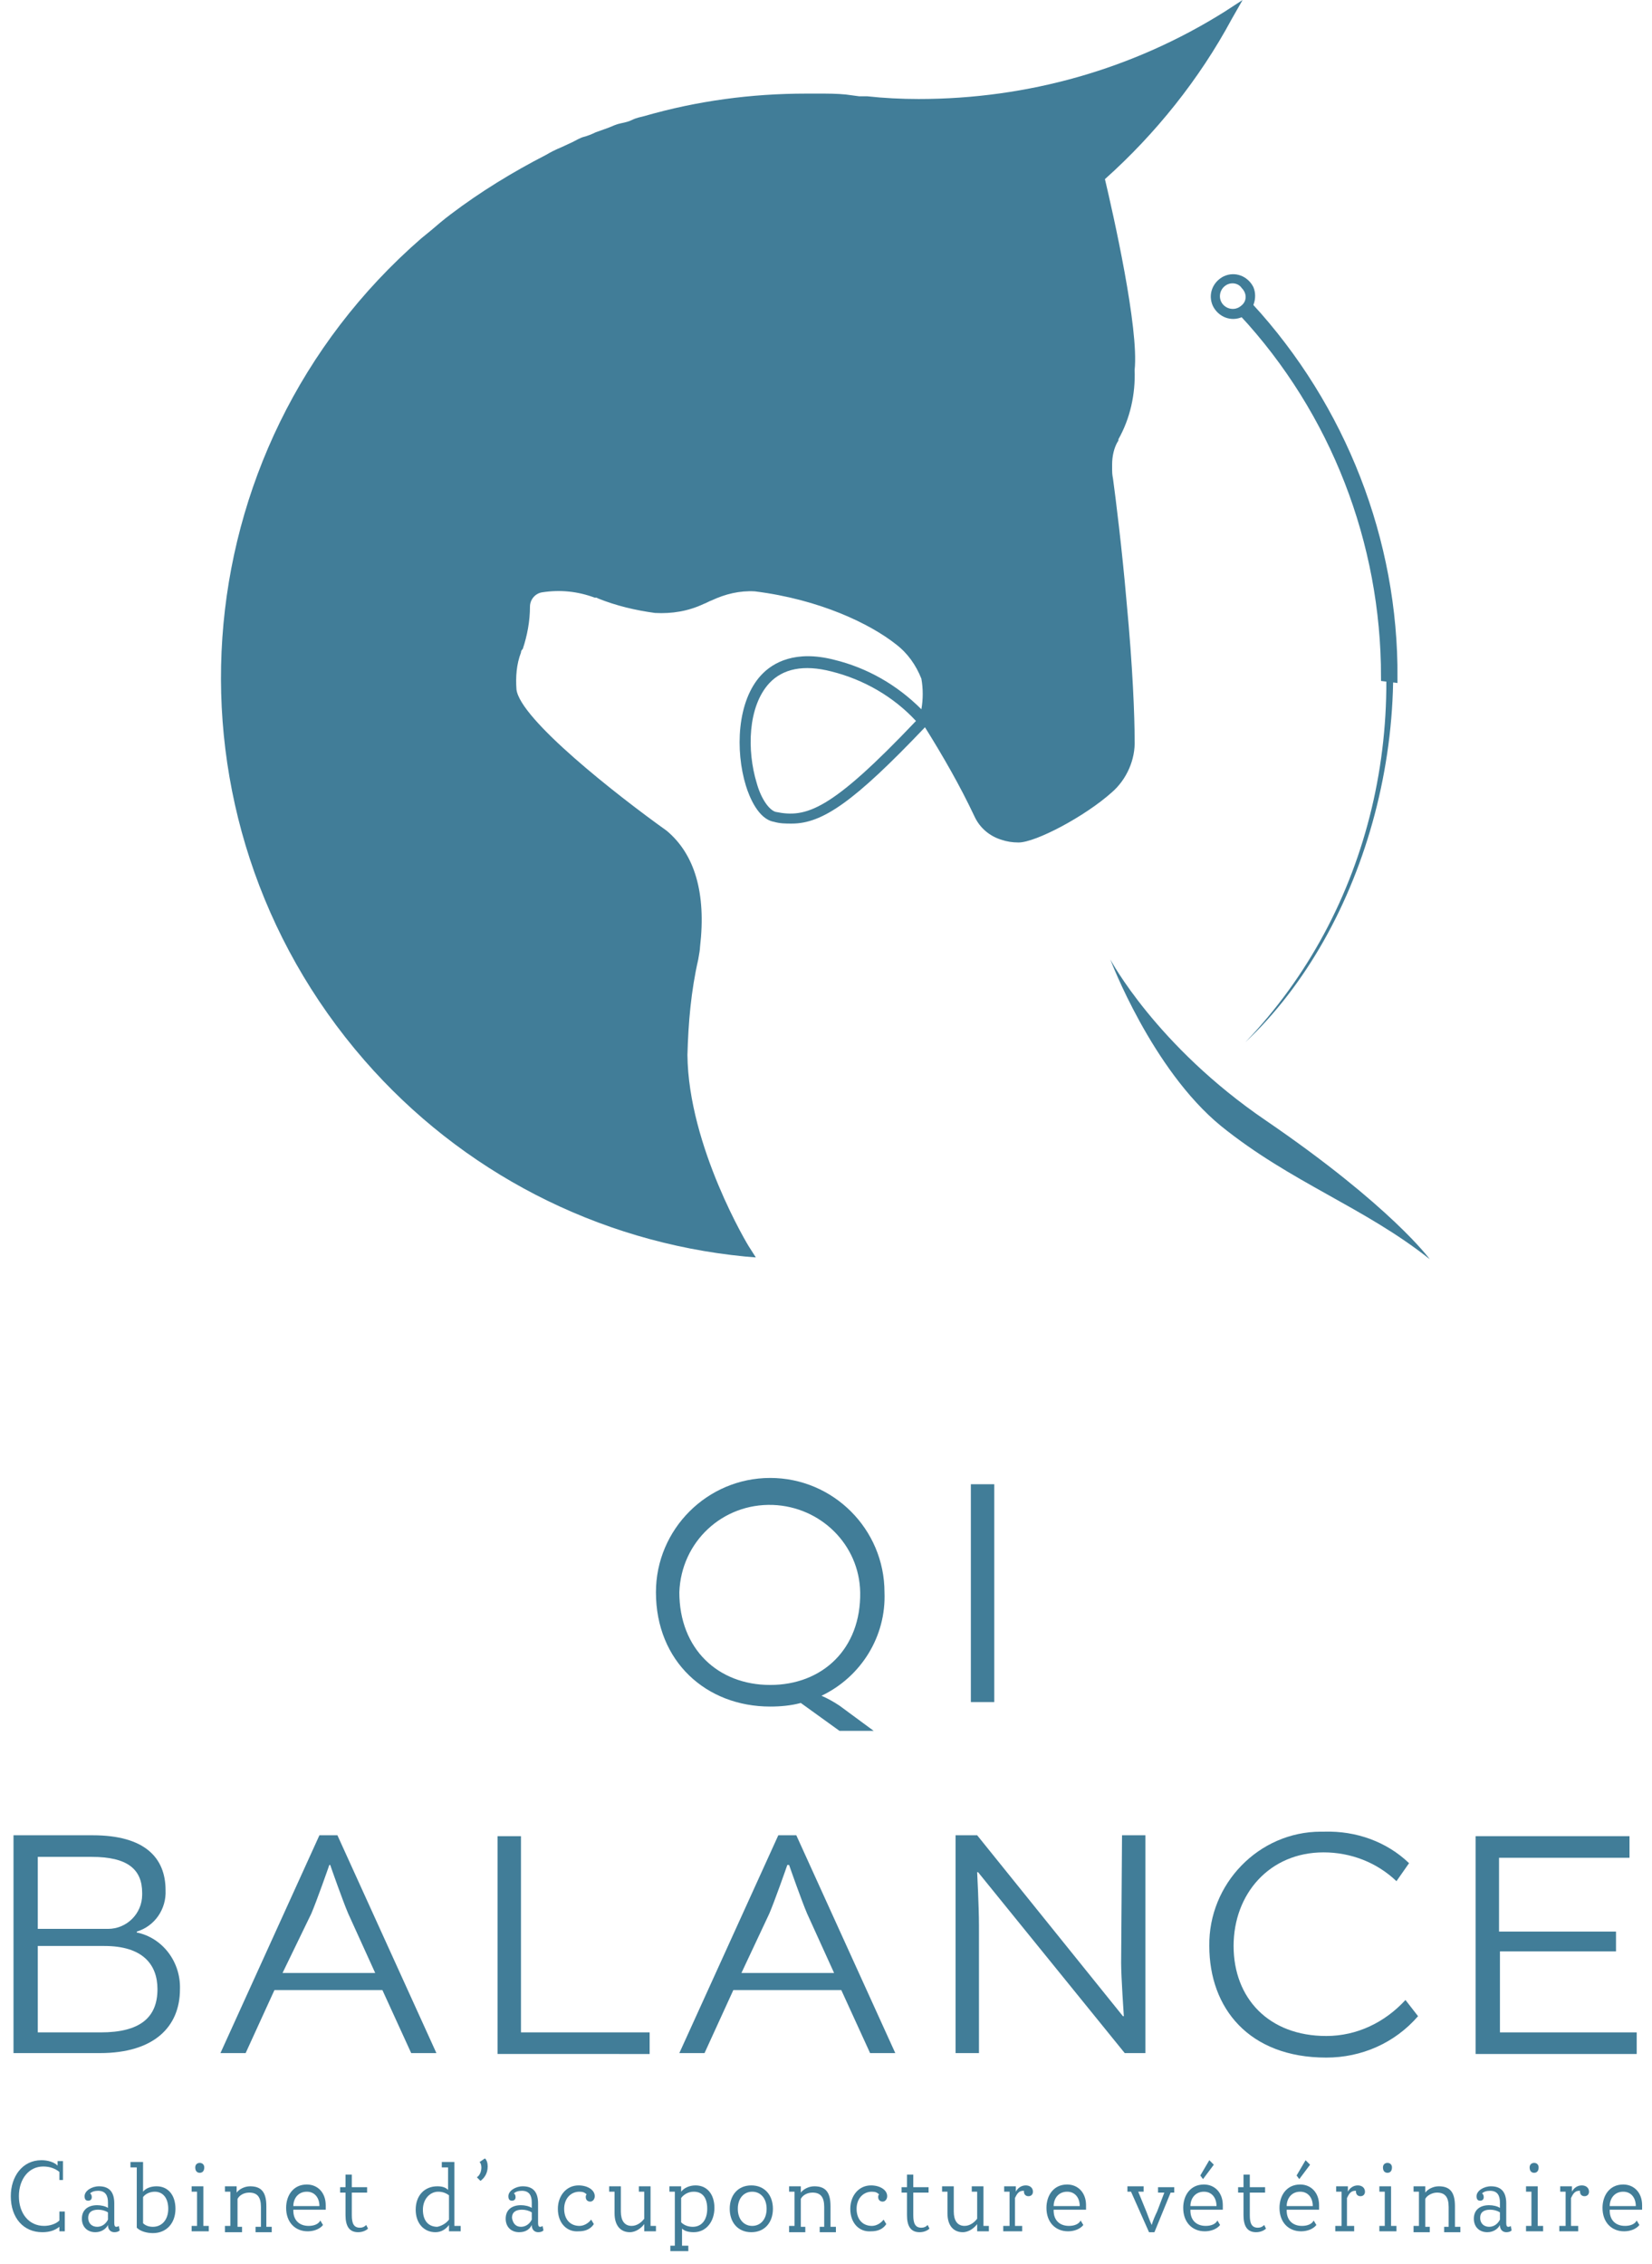 <?xml version="1.0" encoding="utf-8"?>
<!-- Generator: Adobe Illustrator 26.0.1, SVG Export Plug-In . SVG Version: 6.00 Build 0)  -->
<svg version="1.1" id="Layer_1" xmlns="http://www.w3.org/2000/svg" xmlns:xlink="http://www.w3.org/1999/xlink" x="0px" y="0px"
	 viewBox="0 0 183.6 251.5" style="enable-background:new 0 0 183.6 251.5;" xml:space="preserve">
<style type="text/css">
	.st0{fill:#417D98;}
	.st1{fill:#417D98;stroke:#417D98;stroke-width:1.03;stroke-miterlimit:10;}
	.st2{enable-background:new    ;}
</style>
<path class="st0" d="M151.8,59.2c-2.5-9.2-7.2-17.6-13.6-24.5l0.6-0.6c6.5,7.1,11.3,15.7,13.9,25c5.9,20.6-0.9,44.1-14.3,56.7l0,0
	C152.3,101.3,157.5,79.8,151.8,59.2z"/>
<path class="st1" d="M154,75.2c0-15-5.6-29.5-15.8-40.5l0.6-0.6c10.3,11.2,16.1,26,16,41.2L154,75.2z"/>
<path class="st0" d="M139.3,31.9c-0.6-1.2-2-1.8-3.3-1.2c-1.2,0.6-1.8,2-1.2,3.3c0.6,1.2,2,1.8,3.3,1.2
	C139.3,34.6,139.8,33.1,139.3,31.9C139.3,31.9,139.3,31.9,139.3,31.9z M137.9,34c-0.6,0.5-1.5,0.4-2-0.2c-0.5-0.6-0.4-1.5,0.2-2
	c0.6-0.5,1.5-0.4,1.9,0.2C138.6,32.6,138.6,33.5,137.9,34C137.9,34,137.9,34,137.9,34z"/>
<path class="st0" d="M136.9,2.1l1.2-2.1l-2,1.3c-10.2,6.4-21.9,9.7-34,9.7c-1.9,0-3.9-0.1-5.7-0.3h-0.3h-0.6L94,10.5
	c-1-0.1-2-0.1-3-0.1h-1.4c-6.1,0-12.1,0.8-18,2.5c-0.4,0.1-0.9,0.2-1.3,0.4s-0.8,0.3-1.3,0.4s-0.9,0.3-1.4,0.5l-1.4,0.5
	c-0.4,0.2-0.9,0.4-1.3,0.5s-0.9,0.4-1.3,0.6l-1.3,0.6c-0.5,0.2-1.1,0.5-1.6,0.8c-3.7,1.9-7.3,4.1-10.6,6.6c-0.8,0.6-1.5,1.2-2.2,1.8
	l-1.1,0.9C19.8,50,17,90.8,40.5,117.8c10.8,12.4,25.9,20.2,42.3,21.8l1.2,0.1l-0.7-1.1c-0.1-0.1-6.8-11.2-6.9-21.4
	c0.1-3.6,0.4-7.1,1.2-10.6c0.1-0.6,0.2-1.1,0.2-1.4c0.7-6-0.6-10.3-3.7-12.9c-5.6-4-16.3-12.4-16.7-15.7c-0.1-1.4,0-2.8,0.5-4.1
	c0-0.2,0.1-0.3,0.2-0.4c0.5-1.5,0.8-3.1,0.8-4.7c0-0.8,0.6-1.5,1.4-1.6c2-0.3,3.9-0.1,5.8,0.6h0.2l0.2,0.1c2,0.8,4.1,1.3,6.3,1.6
	c1.9,0.1,3.7-0.2,5.4-1c0.3-0.1,0.6-0.3,0.9-0.4c1.5-0.7,3.1-1.1,4.8-1c7.2,0.9,12.8,3.6,15.7,5.9c1.3,1,2.2,2.3,2.8,3.8
	c0.2,1.1,0.2,2.3,0,3.4c-2.7-2.7-6-4.6-9.7-5.5c-4.3-1.1-6.8,0.3-8.1,1.7c-2.7,2.9-2.9,8.4-1.7,12.3c0.4,1.3,1.4,3.7,3.1,4
	c0.7,0.2,1.3,0.2,2,0.2c3.4,0,6.9-2.4,14.8-10.7c2,3.2,3.9,6.5,5.5,9.9c0.6,1.3,1.7,2.2,3,2.6c0.6,0.2,1.2,0.3,1.9,0.3
	c1.9,0,7.4-2.9,10.4-5.6c1.6-1.4,2.6-3.6,2.5-5.8c0-2.6-0.2-8-0.9-15.4c-0.5-5.8-1.2-11.4-1.5-13.6c-0.1-0.5-0.1-0.8-0.1-1
	s0-0.6,0-0.6c0-0.9,0.2-1.8,0.6-2.5c0,0,0.1-0.1,0.1-0.2v-0.1c1.3-2.3,1.9-5,1.8-7.7c0.5-4.6-2.4-17.4-3.3-21.2l0,0
	C128.4,14.9,133.3,8.8,136.9,2.1z M86.2,90.2c-0.7-0.2-1.6-1.4-2.1-3.2c-1.1-3.6-1-8.5,1.4-11.1c1.5-1.6,3.8-2.1,6.9-1.3
	c3.6,0.9,6.9,2.8,9.4,5.5C92.3,90.1,89.6,90.9,86.2,90.2z"/>
<path class="st0" d="M123.4,106.6c0,0,4.6,12.2,12.3,18.5c7.8,6.3,15.9,9,23.2,14.8c0,0-4.3-5.9-18.2-15.4
	C128.5,116.2,123.4,106.6,123.4,106.6z"/>
<g>
	<path class="st0" d="M15.2,214.7c2.9,0.6,4.9,3.3,4.8,6.3c0,4.2-2.9,7.1-8.9,7.1H1.5v-24.2h8.8c5.8,0,8.1,2.5,8.1,6.1
		c0.1,2.1-1.2,4-3.2,4.6L15.2,214.7z M12,214.3c2.1,0,3.8-1.7,3.8-3.8c0-0.1,0-0.1,0-0.2c0-2.6-1.6-4-5.6-4h-6v8H12z M4.2,216.3v9.5
		h7c4.3,0,6.3-1.6,6.3-4.8c0-2.8-1.7-4.8-5.9-4.8H4.2z"/>
	<path class="st0" d="M37.5,203.9l11,24.2h-2.8l-3.2-7h-12l-3.2,7h-2.8l11-24.2H37.5z M31.4,219.2h10.3l-3-6.6
		c-0.6-1.4-1.9-5.1-2-5.4h-0.1c-0.1,0.3-1.4,4-2,5.4L31.4,219.2z"/>
	<path class="st0" d="M57.9,203.9v21.9h14.3v2.4H55.3v-24.2H57.9z"/>
	<path class="st0" d="M88.5,203.9l11,24.2h-2.8l-3.2-7h-12l-3.2,7h-2.8l11-24.2H88.5z M82.4,219.2h10.3l-3-6.6
		c-0.6-1.4-1.9-5.1-2-5.4h-0.2c-0.1,0.3-1.4,4-2,5.4L82.4,219.2z"/>
	<path class="st0" d="M124.7,203.9h2.6v24.2h-2.3L108.7,208h-0.1c0,0,0.2,3.9,0.2,5.9v14.2h-2.6v-24.2h2.4l16.2,20.1h0.1
		c0,0-0.3-4.4-0.3-5.9L124.7,203.9z"/>
	<path class="st0" d="M134.4,216.2c-0.1-6.9,5.5-12.7,12.4-12.7c0.1,0,0.3,0,0.4,0c3.5-0.1,6.9,1.1,9.4,3.5l-1.4,2
		c-2.2-2.1-5.1-3.2-8.1-3.2c-6,0-10,4.6-10,10.4s3.9,10,10.3,10c3.4,0,6.5-1.5,8.8-4l1.4,1.8c-2.6,3-6.3,4.6-10.2,4.6
		C138.8,228.6,134.4,223.1,134.4,216.2z"/>
	<path class="st0" d="M166.7,216.7v9.1h15.2v2.4h-17.9v-24.2h17.1v2.4h-14.5v8.2h13v2.2H166.7z"/>
</g>
<g>
	<path class="st0" d="M6.6,245.7h0.6v2.2H6.6v-0.5c-0.5,0.4-1.1,0.6-1.9,0.6c-2.1,0-3.5-1.6-3.5-4c0-2.2,1.3-4,3.4-4
		c0.7,0,1.4,0.2,1.8,0.6v-0.5h0.6v2.1H6.6l0-0.9c-0.5-0.4-1.1-0.6-1.8-0.6c-1.6,0-2.7,1.4-2.7,3.3c0,1.9,1.1,3.3,2.8,3.3
		c0.6,0,1.3-0.2,1.7-0.6L6.6,245.7z"/>
	<path class="st0" d="M10.6,248c-0.9,0-1.5-0.6-1.5-1.5c0-1,0.7-1.5,1.7-1.5c0.4,0,0.9,0.1,1.2,0.3c0-0.2,0-0.3,0-0.6
		c0-0.8-0.3-1.3-1.1-1.3c-0.4,0-0.7,0.1-0.9,0.3c0.1,0,0.2,0.2,0.2,0.4c0,0.3-0.2,0.4-0.4,0.4c-0.3,0-0.4-0.2-0.4-0.5
		c0-0.6,0.8-1.1,1.6-1.1c1.2,0,1.7,0.7,1.7,1.9c0,0.7,0,1.4,0,2.2c0,0.3,0.1,0.4,0.2,0.4c0.1,0,0.2,0,0.3-0.1l0.1,0.5
		c-0.2,0.2-0.5,0.2-0.6,0.2c-0.2,0-0.7-0.1-0.7-0.8C11.8,247.6,11.3,248,10.6,248z M10.8,247.4c0.6,0,1-0.4,1.2-0.8l0-0.8
		c-0.3-0.2-0.7-0.3-1.1-0.3c-0.7,0-1.1,0.3-1.1,0.9C9.8,247,10.2,247.4,10.8,247.4z"/>
	<path class="st0" d="M14.5,240.2h1.4v3.3c0.3-0.4,0.9-0.6,1.5-0.6c1.3,0,2.1,1,2.1,2.5c0,1.6-1,2.7-2.5,2.7c-0.7,0-1.4-0.2-1.8-0.6
		v-6.7h-0.7V240.2z M17,247.4c1,0,1.7-0.8,1.7-2c0-1.2-0.6-1.9-1.5-1.9c-0.6,0-1.1,0.3-1.3,0.6v2.9C16.2,247.3,16.6,247.4,17,247.4z
		"/>
	<path class="st0" d="M21.3,247.3h0.6v-3.8h-0.6v-0.6h1.3v4.4h0.6v0.6h-1.9V247.3z M21.7,240.8c0-0.3,0.2-0.5,0.5-0.5
		c0.3,0,0.5,0.2,0.5,0.5c0,0.4-0.2,0.6-0.5,0.6C21.9,241.4,21.7,241.2,21.7,240.8z"/>
	<path class="st0" d="M25,247.3h0.6v-3.8H25v-0.6h1.3v0.7c0.3-0.4,0.9-0.7,1.5-0.7c1.2,0,1.8,0.6,1.8,2.2v2.3h0.6v0.6h-1.8v-0.6H29
		v-2.2c0-1.1-0.4-1.6-1.3-1.6c-0.6,0-1.1,0.3-1.3,0.7v3.1h0.5v0.6H25V247.3z"/>
	<path class="st0" d="M32.6,245.6c0,1.1,0.7,1.7,1.7,1.7c0.6,0,1.1-0.2,1.3-0.6l0.3,0.5c-0.4,0.5-1.1,0.7-1.7,0.7
		c-1.4,0-2.4-1-2.4-2.6c0-1.4,0.8-2.6,2.3-2.6c1.2,0,2.1,0.9,2.1,2.3c0,0.2,0,0.4,0,0.5H32.6z M35.5,245.1c0-0.9-0.5-1.6-1.4-1.6
		c-1,0-1.5,0.8-1.5,1.6H35.5z"/>
	<path class="st0" d="M40.9,247.6c-0.2,0.2-0.6,0.4-1.1,0.4c-1,0-1.4-0.7-1.4-1.9v-2.5h-0.6v-0.6h0.6v-1.4h0.7v1.4h1.7v0.6h-1.7v2.5
		c0,0.9,0.2,1.4,0.9,1.4c0.3,0,0.5-0.1,0.7-0.3L40.9,247.6z"/>
	<path class="st0" d="M51.2,247.3v0.6h-1.3v-0.7c-0.3,0.4-0.8,0.8-1.5,0.8c-1.3,0-2.2-1-2.2-2.5c0-1.6,1-2.6,2.4-2.6
		c0.5,0,0.9,0.1,1.2,0.4v-2.5h-0.7v-0.6h1.4v7.1H51.2z M49.9,246.6v-2.7c-0.4-0.3-0.8-0.4-1.2-0.4c-0.9,0-1.7,0.8-1.7,2
		c0,1.2,0.6,1.9,1.6,1.9C49.1,247.3,49.6,247,49.9,246.6z"/>
	<path class="st0" d="M53,241.9c0.3-0.2,0.5-0.6,0.5-1.1c0-0.3-0.1-0.5-0.2-0.6l0.6-0.4c0.2,0.2,0.3,0.5,0.3,0.9
		c0,0.8-0.4,1.3-0.8,1.6L53,241.9z"/>
	<path class="st0" d="M57.7,248c-0.9,0-1.5-0.6-1.5-1.5c0-1,0.7-1.5,1.7-1.5c0.4,0,0.9,0.1,1.2,0.3c0-0.2,0-0.3,0-0.6
		c0-0.8-0.3-1.3-1.1-1.3c-0.4,0-0.7,0.1-0.9,0.3c0.1,0,0.2,0.2,0.2,0.4c0,0.3-0.2,0.4-0.4,0.4c-0.3,0-0.4-0.2-0.4-0.5
		c0-0.6,0.8-1.1,1.6-1.1c1.2,0,1.7,0.7,1.7,1.9c0,0.7,0,1.4,0,2.2c0,0.3,0.1,0.4,0.2,0.4c0.1,0,0.2,0,0.3-0.1l0.1,0.5
		c-0.2,0.2-0.5,0.2-0.6,0.2c-0.2,0-0.7-0.1-0.7-0.8C58.9,247.6,58.5,248,57.7,248z M57.9,247.4c0.6,0,1-0.4,1.2-0.8l0-0.8
		c-0.3-0.2-0.7-0.3-1.1-0.3c-0.7,0-1.1,0.3-1.1,0.9C57,247,57.3,247.4,57.9,247.4z"/>
	<path class="st0" d="M62,245.4c0-1.4,0.9-2.6,2.3-2.6c1,0,1.8,0.5,1.8,1.2c0,0.3-0.2,0.6-0.5,0.6c-0.3,0-0.5-0.2-0.5-0.5
		c0-0.1,0-0.2,0.1-0.3c-0.2-0.2-0.4-0.3-0.8-0.3c-1,0-1.7,0.8-1.7,1.9c0,1.2,0.7,1.9,1.7,1.9c0.5,0,1-0.3,1.3-0.7l0.3,0.5
		c-0.4,0.6-1,0.8-1.7,0.8C63,248,62,247,62,245.4z"/>
	<path class="st0" d="M71.6,243.5H71v-0.6h1.3v4.4h0.6v0.6h-1.3v-0.8c-0.3,0.4-0.9,0.9-1.6,0.9c-1,0-1.7-0.7-1.7-2.1
		c0-0.6,0-1.7,0-2.4h-0.6v-0.6H69c0,0.7,0,2.1,0,2.8c0,1,0.4,1.6,1.2,1.6c0.6,0,1.1-0.4,1.4-0.8V243.5z"/>
	<path class="st0" d="M74.5,249.5H75v-6h-0.6v-0.6h1.3v0.6c0.3-0.4,0.9-0.7,1.6-0.7c1.3,0,2.1,1,2.1,2.5c0,1.5-0.9,2.7-2.3,2.7
		c-0.5,0-1-0.1-1.3-0.4v1.9h0.7v0.6h-2V249.5z M77,247.4c1,0,1.6-0.8,1.6-2c0-1.2-0.5-1.9-1.5-1.9c-0.6,0-1.1,0.3-1.4,0.7v2.7
		C76.1,247.3,76.6,247.4,77,247.4z"/>
	<path class="st0" d="M81.1,245.4c0-1.5,0.9-2.6,2.4-2.6c1.5,0,2.4,1.1,2.4,2.6s-0.9,2.6-2.4,2.6C82,248,81.1,246.9,81.1,245.4z
		 M85.2,245.4c0-1.2-0.7-1.9-1.6-1.9c-0.9,0-1.6,0.7-1.6,1.9c0,1.2,0.7,1.9,1.6,1.9S85.2,246.6,85.2,245.4z"/>
	<path class="st0" d="M87.7,247.3h0.6v-3.8h-0.6v-0.6H89v0.7c0.3-0.4,0.9-0.7,1.5-0.7c1.2,0,1.8,0.6,1.8,2.2v2.3h0.6v0.6h-1.8v-0.6
		h0.5v-2.2c0-1.1-0.4-1.6-1.3-1.6c-0.6,0-1.1,0.3-1.3,0.7v3.1h0.5v0.6h-1.8V247.3z"/>
	<path class="st0" d="M94.5,245.4c0-1.4,0.9-2.6,2.3-2.6c1,0,1.8,0.5,1.8,1.2c0,0.3-0.2,0.6-0.5,0.6c-0.3,0-0.5-0.2-0.5-0.5
		c0-0.1,0-0.2,0.1-0.3c-0.2-0.2-0.4-0.3-0.8-0.3c-1,0-1.7,0.8-1.7,1.9c0,1.2,0.7,1.9,1.7,1.9c0.5,0,1-0.3,1.3-0.7l0.3,0.5
		c-0.4,0.6-1,0.8-1.7,0.8C95.5,248,94.5,247,94.5,245.4z"/>
	<path class="st0" d="M103.3,247.6c-0.2,0.2-0.6,0.4-1.1,0.4c-1,0-1.4-0.7-1.4-1.9v-2.5h-0.6v-0.6h0.6v-1.4h0.7v1.4h1.7v0.6h-1.7
		v2.5c0,0.9,0.2,1.4,0.9,1.4c0.3,0,0.5-0.1,0.7-0.3L103.3,247.6z"/>
	<path class="st0" d="M108.6,243.5h-0.6v-0.6h1.3v4.4h0.6v0.6h-1.3v-0.8c-0.3,0.4-0.9,0.9-1.6,0.9c-1,0-1.7-0.7-1.7-2.1
		c0-0.6,0-1.7,0-2.4h-0.6v-0.6h1.3c0,0.7,0,2.1,0,2.8c0,1,0.4,1.6,1.2,1.6c0.6,0,1.1-0.4,1.4-0.8V243.5z"/>
	<path class="st0" d="M111.6,247.3h0.6v-3.8h-0.6v-0.6h1.3v0.6c0.2-0.4,0.6-0.7,1.1-0.7c0.5,0,0.8,0.3,0.8,0.7
		c0,0.3-0.2,0.5-0.5,0.5c-0.3,0-0.5-0.2-0.5-0.5c0,0,0-0.1,0-0.1c0,0-0.1,0-0.1,0c-0.5,0-0.7,0.4-0.9,0.8v3.1h0.8v0.6h-2.1V247.3z"
		/>
	<path class="st0" d="M117.1,245.6c0,1.1,0.7,1.7,1.7,1.7c0.6,0,1.1-0.2,1.3-0.6l0.3,0.5c-0.4,0.5-1.1,0.7-1.7,0.7
		c-1.4,0-2.4-1-2.4-2.6c0-1.4,0.8-2.6,2.3-2.6c1.2,0,2.1,0.9,2.1,2.3c0,0.2,0,0.4,0,0.5H117.1z M120,245.1c0-0.9-0.5-1.6-1.4-1.6
		c-1,0-1.5,0.8-1.5,1.6H120z"/>
	<g class="st2">
		<path class="st0" d="M125.7,243.5h-0.4v-0.6h1.8v0.6h-0.6l0.9,2.2c0.2,0.5,0.4,1.1,0.6,1.5c0.1-0.4,0.4-1.1,0.6-1.5l0.8-2.1h-0.7
			v-0.6h1.8v0.6h-0.4l-1.8,4.4h-0.6L125.7,243.5z"/>
	</g>
	<path class="st0" d="M132.3,245.6c0,1.1,0.7,1.7,1.7,1.7c0.6,0,1.1-0.2,1.3-0.6l0.3,0.5c-0.4,0.5-1.1,0.7-1.7,0.7
		c-1.4,0-2.4-1-2.4-2.6c0-1.4,0.8-2.6,2.3-2.6c1.2,0,2.1,0.9,2.1,2.3c0,0.2,0,0.4,0,0.5H132.3z M135.2,245.1c0-0.9-0.5-1.6-1.4-1.6
		c-1,0-1.5,0.8-1.5,1.6H135.2z M133.4,241.7l1-1.7l0.5,0.5l-1.2,1.6L133.4,241.7z"/>
	<path class="st0" d="M140.7,247.6c-0.2,0.2-0.6,0.4-1.1,0.4c-1,0-1.4-0.7-1.4-1.9v-2.5h-0.6v-0.6h0.6v-1.4h0.7v1.4h1.7v0.6h-1.7
		v2.5c0,0.9,0.2,1.4,0.9,1.4c0.3,0,0.5-0.1,0.7-0.3L140.7,247.6z"/>
	<path class="st0" d="M143,245.6c0,1.1,0.7,1.7,1.7,1.7c0.6,0,1.1-0.2,1.3-0.6l0.3,0.5c-0.4,0.5-1.1,0.7-1.7,0.7
		c-1.4,0-2.4-1-2.4-2.6c0-1.4,0.8-2.6,2.3-2.6c1.2,0,2.1,0.9,2.1,2.3c0,0.2,0,0.4,0,0.5H143z M145.9,245.1c0-0.9-0.5-1.6-1.4-1.6
		c-1,0-1.5,0.8-1.5,1.6H145.9z M144.1,241.7l1-1.7l0.5,0.5l-1.2,1.6L144.1,241.7z"/>
	<path class="st0" d="M148.5,247.3h0.6v-3.8h-0.6v-0.6h1.3v0.6c0.2-0.4,0.6-0.7,1.1-0.7c0.5,0,0.8,0.3,0.8,0.7
		c0,0.3-0.2,0.5-0.5,0.5c-0.3,0-0.5-0.2-0.5-0.5c0,0,0-0.1,0-0.1c0,0-0.1,0-0.1,0c-0.5,0-0.7,0.4-0.9,0.8v3.1h0.8v0.6h-2.1V247.3z"
		/>
	<path class="st0" d="M153.3,247.3h0.6v-3.8h-0.6v-0.6h1.3v4.4h0.6v0.6h-1.9V247.3z M153.7,240.8c0-0.3,0.2-0.5,0.5-0.5
		c0.3,0,0.5,0.2,0.5,0.5c0,0.4-0.2,0.6-0.5,0.6C153.9,241.4,153.7,241.2,153.7,240.8z"/>
	<path class="st0" d="M157.1,247.3h0.6v-3.8h-0.6v-0.6h1.3v0.7c0.3-0.4,0.9-0.7,1.5-0.7c1.2,0,1.8,0.6,1.8,2.2v2.3h0.6v0.6h-1.8
		v-0.6h0.5v-2.2c0-1.1-0.4-1.6-1.3-1.6c-0.5,0-1.1,0.3-1.3,0.7v3.1h0.5v0.6h-1.8V247.3z"/>
	<path class="st0" d="M165.3,248c-0.9,0-1.5-0.6-1.5-1.5c0-1,0.7-1.5,1.7-1.5c0.4,0,0.9,0.1,1.2,0.3c0-0.2,0-0.3,0-0.6
		c0-0.8-0.3-1.3-1.1-1.3c-0.4,0-0.7,0.1-0.9,0.3c0.1,0,0.2,0.2,0.2,0.4c0,0.3-0.2,0.4-0.4,0.4c-0.3,0-0.4-0.2-0.4-0.5
		c0-0.6,0.8-1.1,1.6-1.1c1.2,0,1.7,0.7,1.7,1.9c0,0.7,0,1.4,0,2.2c0,0.3,0.1,0.4,0.2,0.4c0.1,0,0.2,0,0.3-0.1l0.1,0.5
		c-0.2,0.2-0.5,0.2-0.6,0.2c-0.2,0-0.7-0.1-0.7-0.8C166.5,247.6,166,248,165.3,248z M165.5,247.4c0.6,0,1-0.4,1.2-0.8l0-0.8
		c-0.3-0.2-0.7-0.3-1.1-0.3c-0.7,0-1.1,0.3-1.1,0.9C164.5,247,164.9,247.4,165.5,247.4z"/>
	<path class="st0" d="M169.6,247.3h0.6v-3.8h-0.6v-0.6h1.3v4.4h0.6v0.6h-1.9V247.3z M170,240.8c0-0.3,0.2-0.5,0.5-0.5
		c0.3,0,0.5,0.2,0.5,0.5c0,0.4-0.2,0.6-0.5,0.6C170.2,241.4,170,241.2,170,240.8z"/>
	<path class="st0" d="M173.4,247.3h0.6v-3.8h-0.6v-0.6h1.3v0.6c0.2-0.4,0.6-0.7,1.1-0.7c0.5,0,0.8,0.3,0.8,0.7
		c0,0.3-0.2,0.5-0.5,0.5c-0.3,0-0.5-0.2-0.5-0.5c0,0,0-0.1,0-0.1c0,0-0.1,0-0.1,0c-0.5,0-0.7,0.4-0.9,0.8v3.1h0.8v0.6h-2.1V247.3z"
		/>
	<path class="st0" d="M178.9,245.6c0,1.1,0.7,1.7,1.7,1.7c0.6,0,1.1-0.2,1.3-0.6l0.3,0.5c-0.4,0.5-1.1,0.7-1.7,0.7
		c-1.4,0-2.4-1-2.4-2.6c0-1.4,0.8-2.6,2.3-2.6c1.2,0,2.1,0.9,2.1,2.3c0,0.2,0,0.4,0,0.5H178.9z M181.8,245.1c0-0.9-0.5-1.6-1.4-1.6
		c-1,0-1.5,0.8-1.5,1.6H181.8z"/>
</g>
<g>
	<path class="st0" d="M110.5,164.9v24.2h-2.6v-24.2H110.5z"/>
	<path class="st0" d="M97.1,192.3l-3.8-2.8c-0.6-0.4-1.3-0.8-2-1.1l0,0c4.4-2.1,7.2-6.6,7-11.5c0-7-5.7-12.7-12.7-12.7
		c-7,0-12.7,5.7-12.7,12.7c0,7.7,5.6,12.7,12.7,12.7c1.1,0,2.3-0.1,3.4-0.4l4.3,3.1L97.1,192.3z M85.6,187.2
		c-5.8,0-10.1-4-10.1-10.3c0.2-5.6,4.8-9.9,10.4-9.7c5.3,0.2,9.6,4.4,9.7,9.7C95.7,183.2,91.4,187.2,85.6,187.2z"/>
</g>
</svg>

